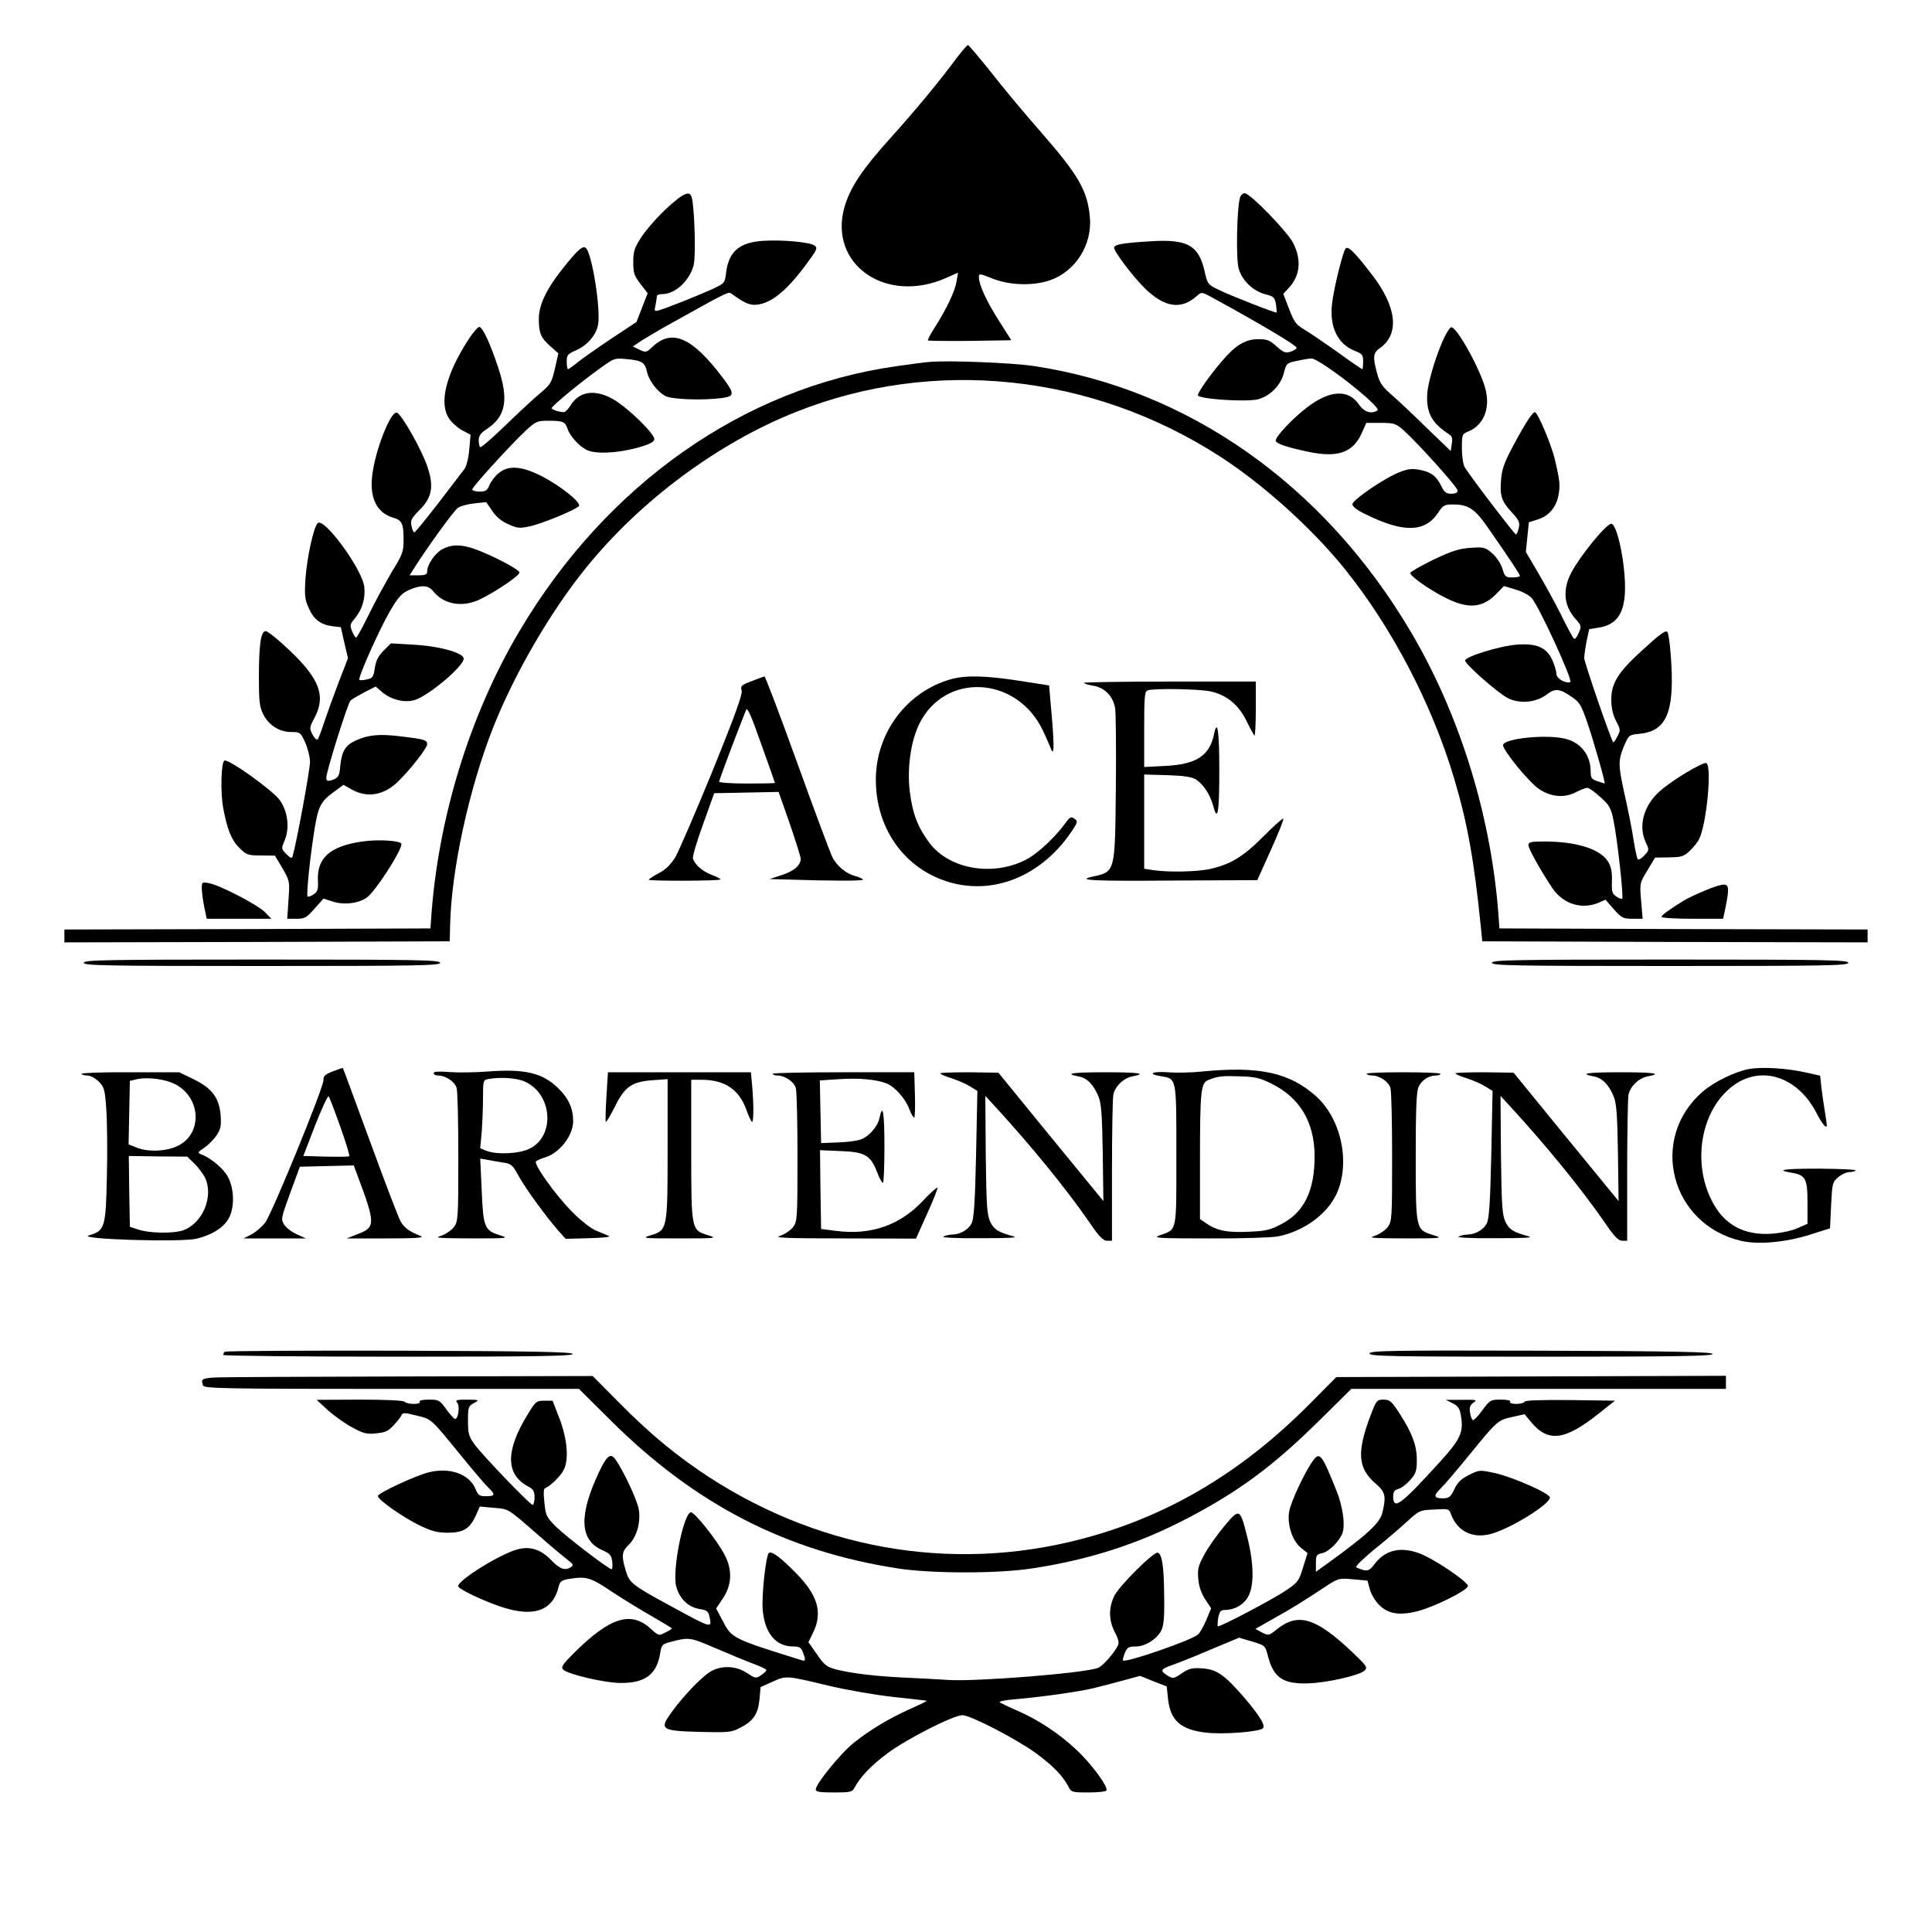 <?xml version="1.0" encoding="UTF-8" standalone="no"?>
<svg xmlns="http://www.w3.org/2000/svg" version="1.0" width="900pt" height="900pt" viewBox="0 0 900 900" preserveAspectRatio="xMidYMid meet">
  <g transform="translate(0,900) scale(0.1,-0.1)" fill="#000000" stroke="none">
    <path d="M4459 8733 c-90 -121 -194 -246 -310 -375 -131 -145 -188 -230 -215 -322 -76 -267 192 -455 473 -331 l56 25 -7 -41 c-7 -45 -47 -129 -102 -215 -20 -31 -34 -58 -31 -60 2 -2 90 -3 196 -2 l192 3 -57 90 c-58 90 -94 169 -94 204 0 18 4 17 62 -6 79 -32 188 -36 268 -9 120 41 199 166 187 295 -11 123 -53 196 -230 398 -71 81 -175 205 -230 276 -56 70 -104 127 -108 127 -4 0 -26 -26 -50 -57z"></path>
    <path d="M3104 8028 c-43 -40 -95 -100 -116 -132 -33 -51 -38 -67 -38 -117 0 -50 4 -63 33 -101 l34 -44 -26 -67 -26 -67 -115 -76 c-63 -42 -134 -92 -157 -110 -23 -19 -44 -34 -47 -34 -3 0 -6 16 -6 35 0 31 4 36 43 53 53 23 94 71 103 119 13 70 -27 327 -56 357 -14 14 -37 -6 -100 -84 -84 -104 -120 -179 -120 -247 0 -65 10 -88 56 -128 l35 -31 -16 -71 c-15 -65 -20 -74 -68 -114 -29 -24 -102 -92 -163 -151 -61 -59 -114 -105 -117 -101 -4 3 -7 18 -7 33 0 20 10 33 37 51 90 59 104 137 53 289 -36 109 -70 182 -86 187 -6 2 -30 -25 -52 -59 -105 -162 -138 -297 -90 -368 13 -19 41 -44 62 -55 l38 -20 -6 -70 c-4 -43 -13 -78 -24 -92 -9 -12 -64 -83 -121 -158 -57 -74 -107 -135 -111 -135 -4 0 -10 13 -13 30 -6 26 0 36 37 74 58 57 68 109 38 199 -26 80 -123 251 -144 255 -29 6 -101 -178 -114 -293 -13 -105 22 -174 96 -196 44 -13 50 -27 50 -109 0 -49 -6 -65 -53 -141 -28 -48 -77 -136 -107 -198 -30 -61 -57 -111 -61 -111 -4 0 -12 13 -19 30 -11 27 -10 32 13 59 34 41 50 94 44 147 -9 82 -188 326 -217 297 -19 -18 -50 -160 -57 -259 -5 -77 -3 -97 15 -136 23 -53 55 -78 110 -85 l40 -5 16 -72 17 -72 -44 -114 c-24 -63 -54 -146 -67 -185 -12 -38 -26 -74 -30 -79 -5 -4 -15 5 -24 22 -15 29 -15 33 9 78 54 102 24 182 -118 316 -50 48 -100 88 -109 88 -23 0 -32 -61 -32 -220 0 -104 3 -132 19 -165 26 -53 76 -85 131 -85 42 0 44 -2 65 -47 12 -27 23 -68 23 -93 0 -35 -61 -370 -81 -439 -3 -11 -10 -9 -29 10 -24 25 -24 26 -8 64 24 58 15 135 -23 188 -31 44 -236 191 -257 184 -16 -5 -20 -149 -6 -222 19 -101 39 -150 76 -186 33 -32 40 -34 100 -34 l65 -1 35 -59 c34 -59 34 -61 28 -147 l-6 -88 43 0 c39 0 47 5 84 47 l42 47 41 -13 c52 -18 122 -10 161 18 40 29 161 216 161 249 0 16 -106 23 -182 12 -149 -21 -212 -76 -207 -181 2 -42 -1 -52 -20 -65 -12 -9 -25 -13 -28 -10 -7 7 12 190 33 318 17 103 29 126 92 171 l42 31 39 -22 c71 -40 149 -27 214 36 56 54 137 157 137 175 0 20 -14 24 -125 37 -100 12 -151 7 -211 -21 -46 -22 -62 -49 -69 -118 -4 -48 -9 -55 -42 -66 -18 -5 -23 -2 -23 12 0 29 100 347 113 360 7 6 36 23 64 38 l53 27 30 -26 c43 -36 104 -51 152 -37 65 20 228 157 228 193 0 27 -115 59 -237 65 l-102 6 -34 -34 c-25 -25 -36 -47 -41 -81 -6 -42 -10 -47 -37 -53 -17 -4 -33 -5 -35 -2 -8 8 93 235 143 321 38 64 54 82 87 97 56 25 91 24 113 -4 50 -64 140 -79 223 -37 78 39 180 109 180 123 0 14 -134 84 -213 111 -62 21 -104 20 -146 -2 -35 -19 -71 -72 -71 -104 0 -14 -8 -18 -41 -18 l-41 0 21 33 c62 98 187 271 205 282 12 8 46 17 76 20 l55 6 28 -41 c18 -27 44 -49 75 -62 41 -19 53 -20 99 -10 58 12 220 79 230 95 10 17 -84 92 -170 137 -97 50 -159 54 -205 15 -16 -13 -35 -38 -42 -55 -10 -25 -18 -30 -46 -30 -19 0 -34 5 -34 10 0 12 175 204 248 273 49 45 54 47 109 47 65 0 77 -5 87 -38 10 -31 53 -80 87 -97 40 -21 139 -17 234 8 58 16 81 27 83 40 5 23 -122 147 -191 187 -84 48 -158 38 -198 -27 -11 -18 -26 -33 -32 -33 -21 0 -57 12 -57 19 0 9 129 116 218 180 73 53 74 54 133 48 69 -6 84 -16 93 -59 8 -40 49 -94 86 -113 31 -16 176 -21 264 -9 58 8 59 20 4 93 -144 191 -238 232 -330 144 -27 -25 -29 -26 -59 -12 l-31 15 40 27 c23 14 76 46 119 70 293 163 286 160 302 148 52 -38 79 -51 104 -51 70 0 146 58 240 185 53 71 57 80 42 91 -22 16 -148 28 -242 22 -108 -7 -158 -50 -170 -145 -6 -51 -7 -52 -57 -76 -55 -26 -216 -91 -255 -102 -23 -7 -24 -5 -17 25 3 18 6 36 6 41 0 5 11 9 25 9 60 0 126 61 146 133 11 40 5 259 -8 315 -9 37 -37 25 -119 -50z"></path>
    <path d="M5776 8078 c-14 -47 -19 -282 -6 -328 15 -56 67 -106 125 -121 39 -10 43 -14 49 -47 3 -20 4 -37 3 -38 -3 -4 -218 80 -272 107 -48 23 -50 26 -63 83 -27 123 -80 153 -252 142 -131 -8 -170 -15 -170 -30 0 -19 89 -136 144 -190 93 -90 169 -100 242 -34 22 19 22 19 80 -13 221 -121 384 -218 384 -229 0 -5 -12 -13 -27 -18 -24 -8 -33 -5 -66 24 -31 29 -45 34 -85 34 -61 0 -107 -28 -172 -105 -54 -63 -110 -143 -110 -156 0 -18 226 -33 281 -19 57 16 105 65 120 123 11 44 13 46 61 56 27 6 57 11 67 11 40 0 330 -228 308 -242 -29 -18 -62 -8 -86 27 -49 72 -134 69 -240 -11 -69 -52 -153 -142 -148 -158 5 -14 54 -30 153 -51 135 -28 205 -4 246 84 l23 51 67 0 c61 0 70 -3 104 -32 66 -59 254 -267 254 -283 0 -10 -10 -15 -30 -15 -23 0 -32 7 -45 34 -23 48 -48 67 -100 77 -36 7 -56 5 -94 -10 -67 -25 -221 -130 -221 -150 0 -10 22 -28 58 -45 181 -90 282 -87 344 9 20 31 28 35 66 35 72 0 102 -20 162 -106 107 -154 150 -219 150 -226 0 -5 -16 -8 -35 -8 -31 0 -35 3 -46 40 -7 24 -27 54 -47 72 -34 29 -39 30 -102 26 -54 -4 -88 -15 -174 -56 -58 -28 -106 -56 -106 -61 0 -16 85 -76 164 -116 105 -53 172 -48 237 19 l35 36 53 -16 c29 -8 64 -26 76 -40 33 -35 195 -388 180 -392 -26 -6 -65 18 -65 40 0 13 -9 41 -19 64 -27 58 -73 78 -165 71 -80 -6 -241 -56 -241 -74 0 -17 152 -151 199 -175 55 -28 132 -21 180 16 41 31 61 29 120 -12 35 -24 43 -38 73 -126 33 -99 83 -276 78 -276 -1 0 -16 5 -34 11 -27 9 -31 16 -31 45 0 77 -47 136 -120 153 -88 21 -282 1 -288 -29 -4 -22 121 -175 168 -206 55 -37 118 -42 170 -15 22 11 47 21 54 21 8 0 35 -19 61 -43 42 -37 49 -50 61 -107 18 -86 48 -359 41 -366 -3 -3 -16 1 -28 10 -19 13 -22 23 -20 73 1 43 -4 66 -18 89 -36 59 -147 94 -298 94 -62 0 -73 -3 -73 -17 0 -17 59 -122 112 -201 50 -73 135 -100 213 -68 l34 15 39 -45 c36 -40 43 -44 87 -44 l47 0 -7 83 c-7 82 -7 83 29 142 l36 60 65 1 c58 1 69 4 96 30 17 16 37 40 44 55 34 65 61 338 34 354 -13 8 -156 -77 -214 -128 -78 -67 -105 -164 -68 -242 16 -34 16 -35 -7 -60 -13 -14 -27 -22 -31 -18 -3 5 -12 44 -19 88 -6 44 -25 140 -42 214 -31 142 -31 158 0 232 20 45 21 46 72 51 98 10 140 68 147 206 5 82 -9 257 -20 268 -9 9 -34 -9 -122 -90 -107 -97 -140 -151 -139 -226 0 -37 7 -69 22 -98 21 -40 22 -44 6 -73 -8 -17 -17 -29 -19 -27 -10 10 -135 373 -135 392 0 13 5 48 11 79 l12 56 43 7 c87 13 124 69 124 187 0 123 -38 297 -64 297 -23 0 -142 -145 -185 -225 -43 -81 -37 -155 18 -218 28 -31 29 -34 15 -66 -9 -21 -18 -31 -23 -25 -5 5 -33 56 -61 114 -29 58 -78 146 -108 197 l-54 92 7 69 7 69 38 12 c52 15 87 54 99 109 10 50 8 70 -16 172 -15 66 -80 220 -93 220 -11 0 -45 -52 -99 -153 -41 -76 -54 -110 -58 -156 -7 -79 0 -104 48 -156 35 -38 40 -48 34 -75 -4 -16 -10 -30 -13 -30 -7 1 -218 277 -239 314 -7 11 -13 51 -13 87 0 65 1 67 30 79 70 29 102 104 81 193 -21 91 -140 305 -162 292 -33 -21 -110 -241 -111 -320 -2 -83 25 -128 105 -180 11 -7 14 -20 10 -43 l-5 -33 -107 103 c-58 57 -132 127 -164 155 -49 42 -60 59 -72 104 -21 78 -19 95 14 118 91 65 78 190 -36 339 -79 103 -112 137 -124 125 -13 -13 -56 -187 -64 -259 -12 -107 26 -186 105 -218 36 -14 40 -19 40 -51 0 -19 -2 -35 -4 -35 -2 0 -55 36 -117 81 -62 44 -131 91 -155 105 -37 22 -46 35 -69 95 l-27 70 25 27 c53 56 61 130 22 208 -27 55 -202 234 -227 234 -9 0 -19 -10 -22 -22z"></path>
    <path d="M4330 7314 c-25 -2 -94 -11 -155 -20 -709 -100 -1349 -549 -1754 -1232 -234 -394 -382 -877 -413 -1347 l-3 -40 -852 -3 -853 -2 0 -30 0 -30 898 2 897 3 2 80 c6 253 88 632 200 915 98 249 268 542 433 745 253 313 615 582 978 726 643 256 1379 178 1976 -208 201 -130 426 -333 576 -518 223 -275 412 -637 515 -985 61 -205 92 -378 123 -685 l7 -70 898 -3 897 -2 0 30 0 30 -857 2 -858 3 -3 40 c-31 470 -179 953 -413 1347 -405 682 -1035 1125 -1754 1233 -99 15 -399 27 -485 19z"></path>
    <path d="M3502 5827 c-49 -18 -53 -22 -47 -45 4 -18 -32 -117 -136 -374 -79 -193 -157 -373 -173 -401 -22 -35 -45 -58 -76 -74 -25 -13 -46 -27 -48 -31 -2 -7 327 -6 334 1 3 2 -15 12 -39 21 -44 16 -79 47 -89 76 -3 9 18 81 47 160 l52 145 150 3 150 3 52 -148 c28 -82 51 -155 51 -163 0 -31 -30 -57 -87 -76 l-58 -19 75 -2 c207 -7 360 -7 360 -1 0 4 -17 12 -39 18 -41 11 -85 48 -105 90 -7 14 -80 208 -161 433 -81 224 -150 406 -154 406 -3 -1 -30 -10 -59 -22z m108 -474 c0 -2 -58 -3 -130 -3 -73 0 -130 4 -130 9 0 7 81 223 126 335 5 13 25 -31 70 -160 35 -98 64 -179 64 -181z"></path>
    <path d="M4430 5836 c-206 -58 -350 -250 -350 -468 0 -240 148 -434 371 -485 201 -45 407 47 539 241 31 46 32 50 15 62 -16 12 -21 9 -47 -27 -40 -55 -115 -126 -163 -155 -154 -90 -368 -59 -465 69 -55 74 -79 136 -92 241 -13 108 5 233 44 313 119 244 457 225 577 -32 16 -33 31 -69 35 -79 16 -45 18 3 6 142 l-13 149 -141 22 c-156 24 -248 26 -316 7z"></path>
    <path d="M5050 5819 c0 -4 18 -9 41 -13 56 -9 95 -50 104 -107 3 -24 5 -193 3 -374 -4 -391 -2 -386 -110 -409 -77 -17 6 -21 370 -18 l399 2 63 140 c35 77 61 143 58 146 -3 3 -46 -35 -94 -84 -95 -95 -154 -130 -252 -151 -59 -12 -184 -15 -256 -5 l-46 7 0 219 0 220 108 -3 c83 -3 115 -8 136 -22 32 -22 63 -68 77 -119 21 -80 29 -36 29 162 0 188 -9 246 -25 168 -21 -99 -83 -139 -227 -146 l-98 -5 0 176 c0 150 2 176 16 181 27 10 240 7 294 -5 73 -16 129 -61 166 -136 17 -35 34 -66 37 -70 4 -3 7 52 7 123 l0 129 -400 0 c-220 0 -400 -3 -400 -6z"></path>
    <path d="M940 4863 c0 -16 5 -55 11 -86 l12 -57 150 0 151 0 -30 31 c-32 33 -210 126 -261 135 -31 6 -33 5 -33 -23z"></path>
    <path d="M7939 4850 c-36 -15 -79 -35 -95 -45 -69 -43 -104 -68 -104 -76 0 -5 65 -9 144 -9 l143 0 12 57 c17 86 15 103 -11 102 -13 0 -53 -13 -89 -29z"></path>
    <path d="M390 4515 c0 -13 99 -15 830 -15 731 0 830 2 830 15 0 13 -99 15 -830 15 -731 0 -830 -2 -830 -15z"></path>
    <path d="M6950 4515 c0 -13 99 -15 830 -15 731 0 830 2 830 15 0 13 -99 15 -830 15 -731 0 -830 -2 -830 -15z"></path>
    <path d="M1550 4009 c-36 -14 -44 -22 -43 -39 4 -28 -240 -624 -272 -666 -15 -19 -43 -43 -63 -54 l-37 -19 145 0 145 0 -42 19 c-23 10 -49 30 -59 45 -16 25 -15 29 28 148 l45 122 125 3 126 3 16 -43 c86 -230 86 -245 2 -277 l-51 -20 185 0 c137 0 179 3 160 11 -55 22 -76 38 -93 67 -10 16 -74 184 -143 373 -69 188 -126 343 -127 343 -1 1 -22 -6 -47 -16z m35 -257 c26 -73 45 -135 42 -138 -2 -3 -52 -3 -109 -2 l-105 3 55 143 c31 78 59 139 63 135 4 -5 28 -68 54 -141z"></path>
    <path d="M8147 4020 c-65 -12 -163 -60 -216 -106 -251 -218 -149 -617 178 -694 79 -19 207 -8 321 28 l95 30 5 107 c5 102 6 108 33 131 15 13 39 24 52 24 13 0 26 3 29 8 2 4 -74 7 -169 8 -166 0 -208 -6 -129 -19 65 -11 74 -27 74 -139 l0 -99 -46 -20 c-25 -12 -78 -23 -118 -26 -133 -10 -229 43 -285 160 -84 172 -49 395 80 511 135 122 320 71 413 -113 24 -47 46 -72 46 -53 0 4 -4 33 -9 63 -5 30 -12 80 -16 111 l-6 57 -67 15 c-88 20 -205 27 -265 16z"></path>
    <path d="M2265 4008 c-55 -4 -133 -5 -172 -2 -50 4 -73 2 -73 -5 0 -6 9 -11 20 -11 36 0 79 -29 87 -58 5 -15 8 -161 8 -324 0 -286 -1 -298 -21 -325 -12 -15 -39 -33 -60 -40 -33 -10 -12 -11 141 -12 173 0 178 1 133 15 -71 22 -77 37 -84 208 l-7 149 34 -6 c19 -4 52 -9 74 -13 37 -5 43 -11 72 -64 34 -61 128 -189 184 -253 l34 -38 110 3 c71 2 103 6 90 11 -11 5 -38 16 -60 25 -22 9 -72 48 -110 87 -75 75 -181 223 -168 235 4 4 24 13 44 19 67 21 129 102 129 168 0 60 -22 108 -71 155 -73 71 -156 90 -334 76z m181 -47 c127 -58 141 -251 23 -311 -48 -25 -153 -30 -203 -11 l-29 12 7 76 c3 42 6 113 6 159 0 78 1 83 23 87 57 11 134 6 173 -12z"></path>
    <path d="M5595 4008 c-49 -5 -120 -6 -157 -3 -71 5 -94 -8 -32 -18 76 -13 74 -1 74 -367 0 -367 4 -345 -76 -374 -36 -13 -17 -15 227 -15 147 -1 291 4 320 9 118 22 229 101 274 196 67 142 25 349 -93 456 -124 112 -267 143 -537 116z m328 -56 c133 -66 200 -179 201 -337 0 -163 -49 -264 -158 -319 -49 -26 -72 -31 -151 -34 -98 -5 -149 6 -197 40 l-28 19 0 267 c0 333 4 367 39 381 46 18 65 20 148 17 68 -2 92 -7 146 -34z"></path>
    <path d="M380 3998 c0 -4 12 -8 26 -8 15 0 37 -12 54 -28 25 -26 29 -37 35 -127 4 -54 6 -194 3 -312 -5 -242 -9 -256 -84 -278 -59 -18 435 -33 503 -15 69 17 121 49 146 90 30 48 30 139 -1 197 -20 39 -81 90 -126 106 -16 7 -15 10 15 30 18 12 44 38 57 57 20 29 23 45 20 92 -6 82 -39 128 -125 170 l-68 33 -227 0 c-126 1 -228 -3 -228 -7z m449 -56 c109 -68 110 -225 1 -279 -52 -27 -142 -31 -196 -8 l-35 14 3 148 3 148 30 7 c58 13 147 0 194 -30z m77 -363 c18 -18 40 -47 49 -65 42 -88 -12 -215 -104 -246 -46 -15 -155 -13 -206 4 l-40 13 -3 165 -2 165 136 -2 136 -1 34 -33z"></path>
    <path d="M2825 3892 c-4 -62 -5 -115 -3 -118 3 -2 21 29 42 70 46 94 79 117 177 124 l69 5 0 -322 c0 -378 -1 -381 -77 -405 -46 -14 -42 -15 132 -15 173 0 178 1 133 15 -78 24 -78 23 -78 399 l0 325 48 0 c107 0 173 -44 208 -137 9 -27 21 -52 26 -58 9 -11 10 72 2 165 l-6 65 -333 0 -333 0 -7 -113z"></path>
    <path d="M3600 3998 c0 -5 9 -8 20 -8 36 0 79 -29 87 -58 5 -15 8 -161 8 -324 0 -286 -1 -298 -21 -325 -12 -15 -39 -33 -60 -40 -32 -9 23 -12 297 -12 l336 -1 52 116 c29 63 50 118 48 121 -3 3 -33 -24 -66 -59 -108 -116 -244 -163 -406 -142 l-70 9 -3 183 -2 184 94 -4 c114 -4 141 -19 171 -96 11 -29 23 -52 28 -52 4 0 7 77 7 171 0 156 -8 204 -23 131 -8 -40 -51 -89 -90 -101 -18 -6 -66 -12 -107 -13 l-75 -3 -3 146 -3 146 93 6 c94 6 172 -2 218 -20 39 -16 88 -71 106 -120 9 -23 19 -41 23 -39 3 2 5 51 3 108 l-3 103 -330 0 c-181 0 -329 -3 -329 -7z"></path>
    <path d="M4380 4000 c0 -4 24 -14 53 -23 28 -9 67 -26 86 -38 l34 -21 -6 -294 c-5 -225 -10 -302 -21 -323 -15 -29 -52 -51 -89 -52 -12 0 -31 -4 -42 -9 -12 -5 55 -9 170 -8 138 0 180 2 155 9 -70 19 -89 31 -107 67 -15 33 -18 71 -21 312 l-2 275 46 -50 c168 -183 329 -381 434 -532 49 -73 69 -93 87 -93 l23 0 0 324 c0 178 3 337 6 355 8 41 48 79 90 87 70 13 29 19 -126 19 -155 0 -196 -6 -127 -19 40 -7 70 -37 93 -91 14 -33 18 -80 21 -265 l3 -225 -32 39 c-18 22 -128 156 -245 299 l-212 260 -136 2 c-74 0 -135 -2 -135 -5z"></path>
    <path d="M6366 3998 c3 -5 14 -8 25 -8 35 0 78 -29 86 -58 5 -15 8 -161 8 -324 0 -286 -1 -298 -21 -325 -12 -15 -39 -33 -60 -40 -33 -10 -12 -11 141 -12 173 0 178 1 133 15 -83 25 -83 24 -83 364 0 222 3 303 13 326 14 32 47 54 82 54 11 0 20 3 20 8 0 4 -78 7 -174 7 -96 0 -172 -3 -170 -7z"></path>
    <path d="M6780 4000 c0 -4 24 -14 53 -23 28 -9 67 -26 86 -38 l34 -21 -6 -294 c-5 -225 -10 -302 -21 -323 -15 -29 -52 -51 -89 -52 -12 0 -31 -4 -42 -9 -12 -5 55 -9 170 -8 138 0 180 2 155 9 -70 19 -89 31 -107 67 -15 33 -18 71 -21 312 l-2 275 46 -50 c168 -183 329 -381 434 -532 49 -73 69 -93 87 -93 l23 0 0 324 c0 178 3 337 6 355 8 41 48 79 90 87 70 13 29 19 -126 19 -155 0 -196 -6 -127 -19 40 -7 70 -37 93 -91 14 -33 18 -80 21 -265 l3 -225 -32 39 c-18 22 -128 156 -245 299 l-212 260 -136 2 c-74 0 -135 -2 -135 -5z"></path>
    <path d="M1047 2703 c-4 -3 -7 -10 -7 -15 0 -4 367 -8 816 -8 648 0 815 3 812 13 -4 9 -176 13 -810 15 -442 1 -808 -1 -811 -5z"></path>
    <path d="M6380 2695 c0 -13 94 -15 801 -15 636 0 800 3 797 13 -4 9 -175 13 -801 15 -704 2 -797 0 -797 -13z"></path>
    <path d="M998 2583 c-58 -4 -63 -8 -52 -37 6 -14 92 -16 878 -16 l873 0 154 -153 c391 -387 812 -603 1329 -683 158 -25 472 -25 630 0 268 41 496 115 725 235 235 123 396 242 605 448 l155 153 872 0 873 0 0 31 0 30 -907 -3 -908 -3 -125 -126 c-303 -305 -633 -506 -1010 -614 -607 -175 -1244 -77 -1784 272 -149 97 -276 201 -418 345 l-127 128 -853 -2 c-469 -1 -879 -3 -910 -5z"></path>
    <path d="M1528 2430 c30 -26 81 -63 114 -80 51 -28 68 -32 111 -27 42 4 56 10 82 39 18 19 34 40 36 47 4 11 18 10 69 -3 73 -18 64 -11 212 -192 54 -66 109 -131 123 -144 34 -32 32 -40 -11 -40 -30 0 -37 4 -49 34 -30 71 -123 103 -223 76 -65 -18 -232 -96 -232 -109 0 -17 118 -100 195 -137 56 -27 82 -34 131 -34 73 0 103 19 131 81 l18 41 65 -6 c72 -6 63 -1 212 -131 57 -50 117 -100 133 -112 25 -19 28 -24 15 -33 -28 -18 -52 -10 -94 34 -46 47 -93 63 -149 50 -77 -16 -296 -152 -282 -175 10 -16 118 -67 199 -94 153 -51 242 -19 269 96 5 21 14 28 44 33 85 14 102 9 202 -58 53 -35 138 -87 189 -116 50 -29 92 -54 92 -56 0 -2 -14 -11 -31 -19 -30 -16 -31 -16 -69 19 -91 82 -188 52 -353 -111 -58 -58 -65 -69 -53 -81 22 -22 194 -62 269 -62 113 0 166 40 182 137 6 39 10 44 44 53 91 24 93 24 212 -27 63 -27 142 -60 177 -73 34 -12 62 -26 62 -30 0 -4 -11 -15 -25 -24 -24 -16 -27 -15 -66 11 -51 34 -121 36 -171 5 -43 -27 -124 -112 -178 -186 -60 -83 -53 -89 132 -94 134 -3 146 -2 187 20 61 31 83 65 89 133 l5 56 56 25 c65 29 62 29 262 -19 81 -19 216 -43 300 -52 85 -9 155 -17 156 -18 1 -2 -33 -18 -75 -37 -97 -43 -189 -98 -264 -158 -61 -48 -178 -192 -178 -218 0 -11 18 -14 85 -14 77 0 85 2 96 23 27 50 78 104 154 160 88 66 307 177 348 177 38 0 254 -112 344 -178 81 -60 123 -104 149 -153 14 -28 17 -29 94 -29 43 0 81 4 84 9 10 16 -70 125 -139 189 -80 76 -179 141 -278 184 -40 17 -76 35 -80 38 -5 4 27 11 70 14 128 11 304 36 368 52 33 8 95 24 138 36 l78 21 62 -25 62 -24 6 -58 c11 -100 58 -143 174 -157 80 -10 251 3 268 20 13 13 -15 58 -86 142 -93 107 -128 132 -196 137 -48 3 -62 0 -96 -23 -37 -25 -41 -26 -64 -12 -39 24 -36 31 21 51 29 10 111 43 181 73 l129 54 61 -18 c60 -18 61 -19 73 -66 26 -101 69 -132 184 -129 87 2 244 37 267 60 15 15 9 22 -60 88 -169 159 -250 183 -349 104 -37 -30 -38 -30 -69 -15 l-31 17 83 47 c90 50 136 79 239 147 64 42 66 43 132 37 l68 -6 11 -40 c6 -23 25 -55 43 -73 42 -42 94 -51 178 -30 79 20 232 96 236 117 3 19 -163 131 -229 154 -87 31 -156 14 -205 -50 -22 -29 -31 -34 -53 -29 -14 4 -29 10 -34 13 -4 4 32 39 80 79 49 39 117 97 152 129 62 57 64 58 132 61 68 4 69 4 79 -24 31 -80 103 -114 191 -88 92 27 269 137 269 168 0 19 -172 95 -257 114 -70 15 -72 15 -120 -9 -36 -18 -53 -34 -68 -66 -17 -36 -24 -42 -52 -43 -44 0 -47 12 -13 45 16 15 73 82 127 148 139 171 140 171 207 186 l58 13 30 -36 c80 -97 158 -87 318 41 l73 58 -209 3 c-136 1 -210 -1 -212 -8 -2 -5 -19 -10 -38 -10 -21 0 -33 4 -29 10 4 6 -13 10 -44 10 -48 0 -50 -2 -86 -50 -20 -28 -40 -48 -45 -45 -4 3 -10 19 -12 35 -4 23 0 35 16 46 19 13 14 14 -54 13 l-75 0 32 -16 c25 -13 33 -24 38 -55 14 -80 0 -111 -100 -221 -181 -199 -215 -224 -215 -157 0 21 6 29 24 34 13 3 38 22 55 41 27 31 31 43 31 95 0 67 -22 125 -82 218 -36 55 -44 62 -73 62 -30 0 -33 -3 -58 -67 -68 -178 -63 -252 22 -325 44 -38 49 -57 31 -133 -11 -49 -68 -102 -257 -239 l-53 -38 0 40 c0 37 3 41 30 47 33 7 87 63 96 101 10 39 -3 123 -30 189 -67 168 -78 182 -107 144 -37 -48 -108 -198 -114 -243 -9 -60 15 -133 55 -166 l31 -25 -21 -67 c-19 -63 -25 -70 -78 -106 -63 -43 -313 -174 -319 -168 -2 2 -1 20 2 40 6 29 12 36 30 36 44 0 85 22 107 58 31 50 30 154 -1 279 -35 139 -36 139 -109 52 -34 -41 -76 -100 -93 -133 -27 -50 -31 -66 -27 -111 3 -36 14 -67 32 -95 l28 -42 -22 -53 c-12 -29 -30 -61 -39 -69 -30 -27 -337 -133 -349 -121 -3 2 1 18 8 35 11 26 18 30 50 30 45 0 99 34 120 75 11 23 15 62 13 165 -1 135 -10 191 -30 197 -18 6 -180 -155 -202 -201 -27 -55 -27 -112 2 -169 18 -34 21 -50 14 -64 -22 -40 -71 -95 -93 -103 -63 -24 -562 -64 -694 -56 -47 3 -139 8 -205 11 -136 6 -247 20 -320 38 -44 12 -55 20 -89 70 l-40 57 22 45 c45 94 22 173 -80 277 -72 73 -112 103 -126 94 -14 -9 -35 -200 -29 -265 9 -109 61 -171 142 -171 29 0 37 -5 45 -26 13 -34 13 -44 -2 -39 -322 100 -330 104 -369 180 l-33 62 32 48 c42 63 44 133 7 203 -34 65 -138 197 -156 197 -34 0 -89 -271 -69 -345 15 -57 55 -96 107 -105 36 -6 43 -11 48 -36 12 -56 13 -56 -180 49 -182 99 -193 108 -210 165 -21 71 -19 89 14 121 36 35 56 102 47 162 -5 41 -74 188 -111 238 -21 28 -39 14 -74 -60 -96 -204 -91 -318 14 -365 37 -16 43 -24 47 -54 2 -19 1 -35 -3 -35 -14 0 -208 149 -258 197 -45 45 -49 52 -55 113 -5 44 -4 66 4 68 22 8 71 55 85 83 26 48 18 143 -18 239 l-33 85 -38 0 c-37 0 -41 -3 -78 -64 -105 -171 -103 -281 5 -337 21 -12 27 -21 27 -49 0 -19 -4 -35 -9 -35 -12 0 -233 230 -270 281 -27 37 -31 50 -31 110 0 64 2 69 28 83 27 15 26 15 -32 16 -50 0 -57 -2 -46 -15 13 -15 5 -75 -10 -75 -5 0 -23 20 -41 45 -31 43 -35 45 -81 45 -30 0 -47 -4 -43 -10 4 -6 -8 -10 -29 -10 -19 0 -38 5 -41 10 -4 6 -84 10 -208 10 l-202 -1 53 -49z"></path>
  </g>
</svg>
